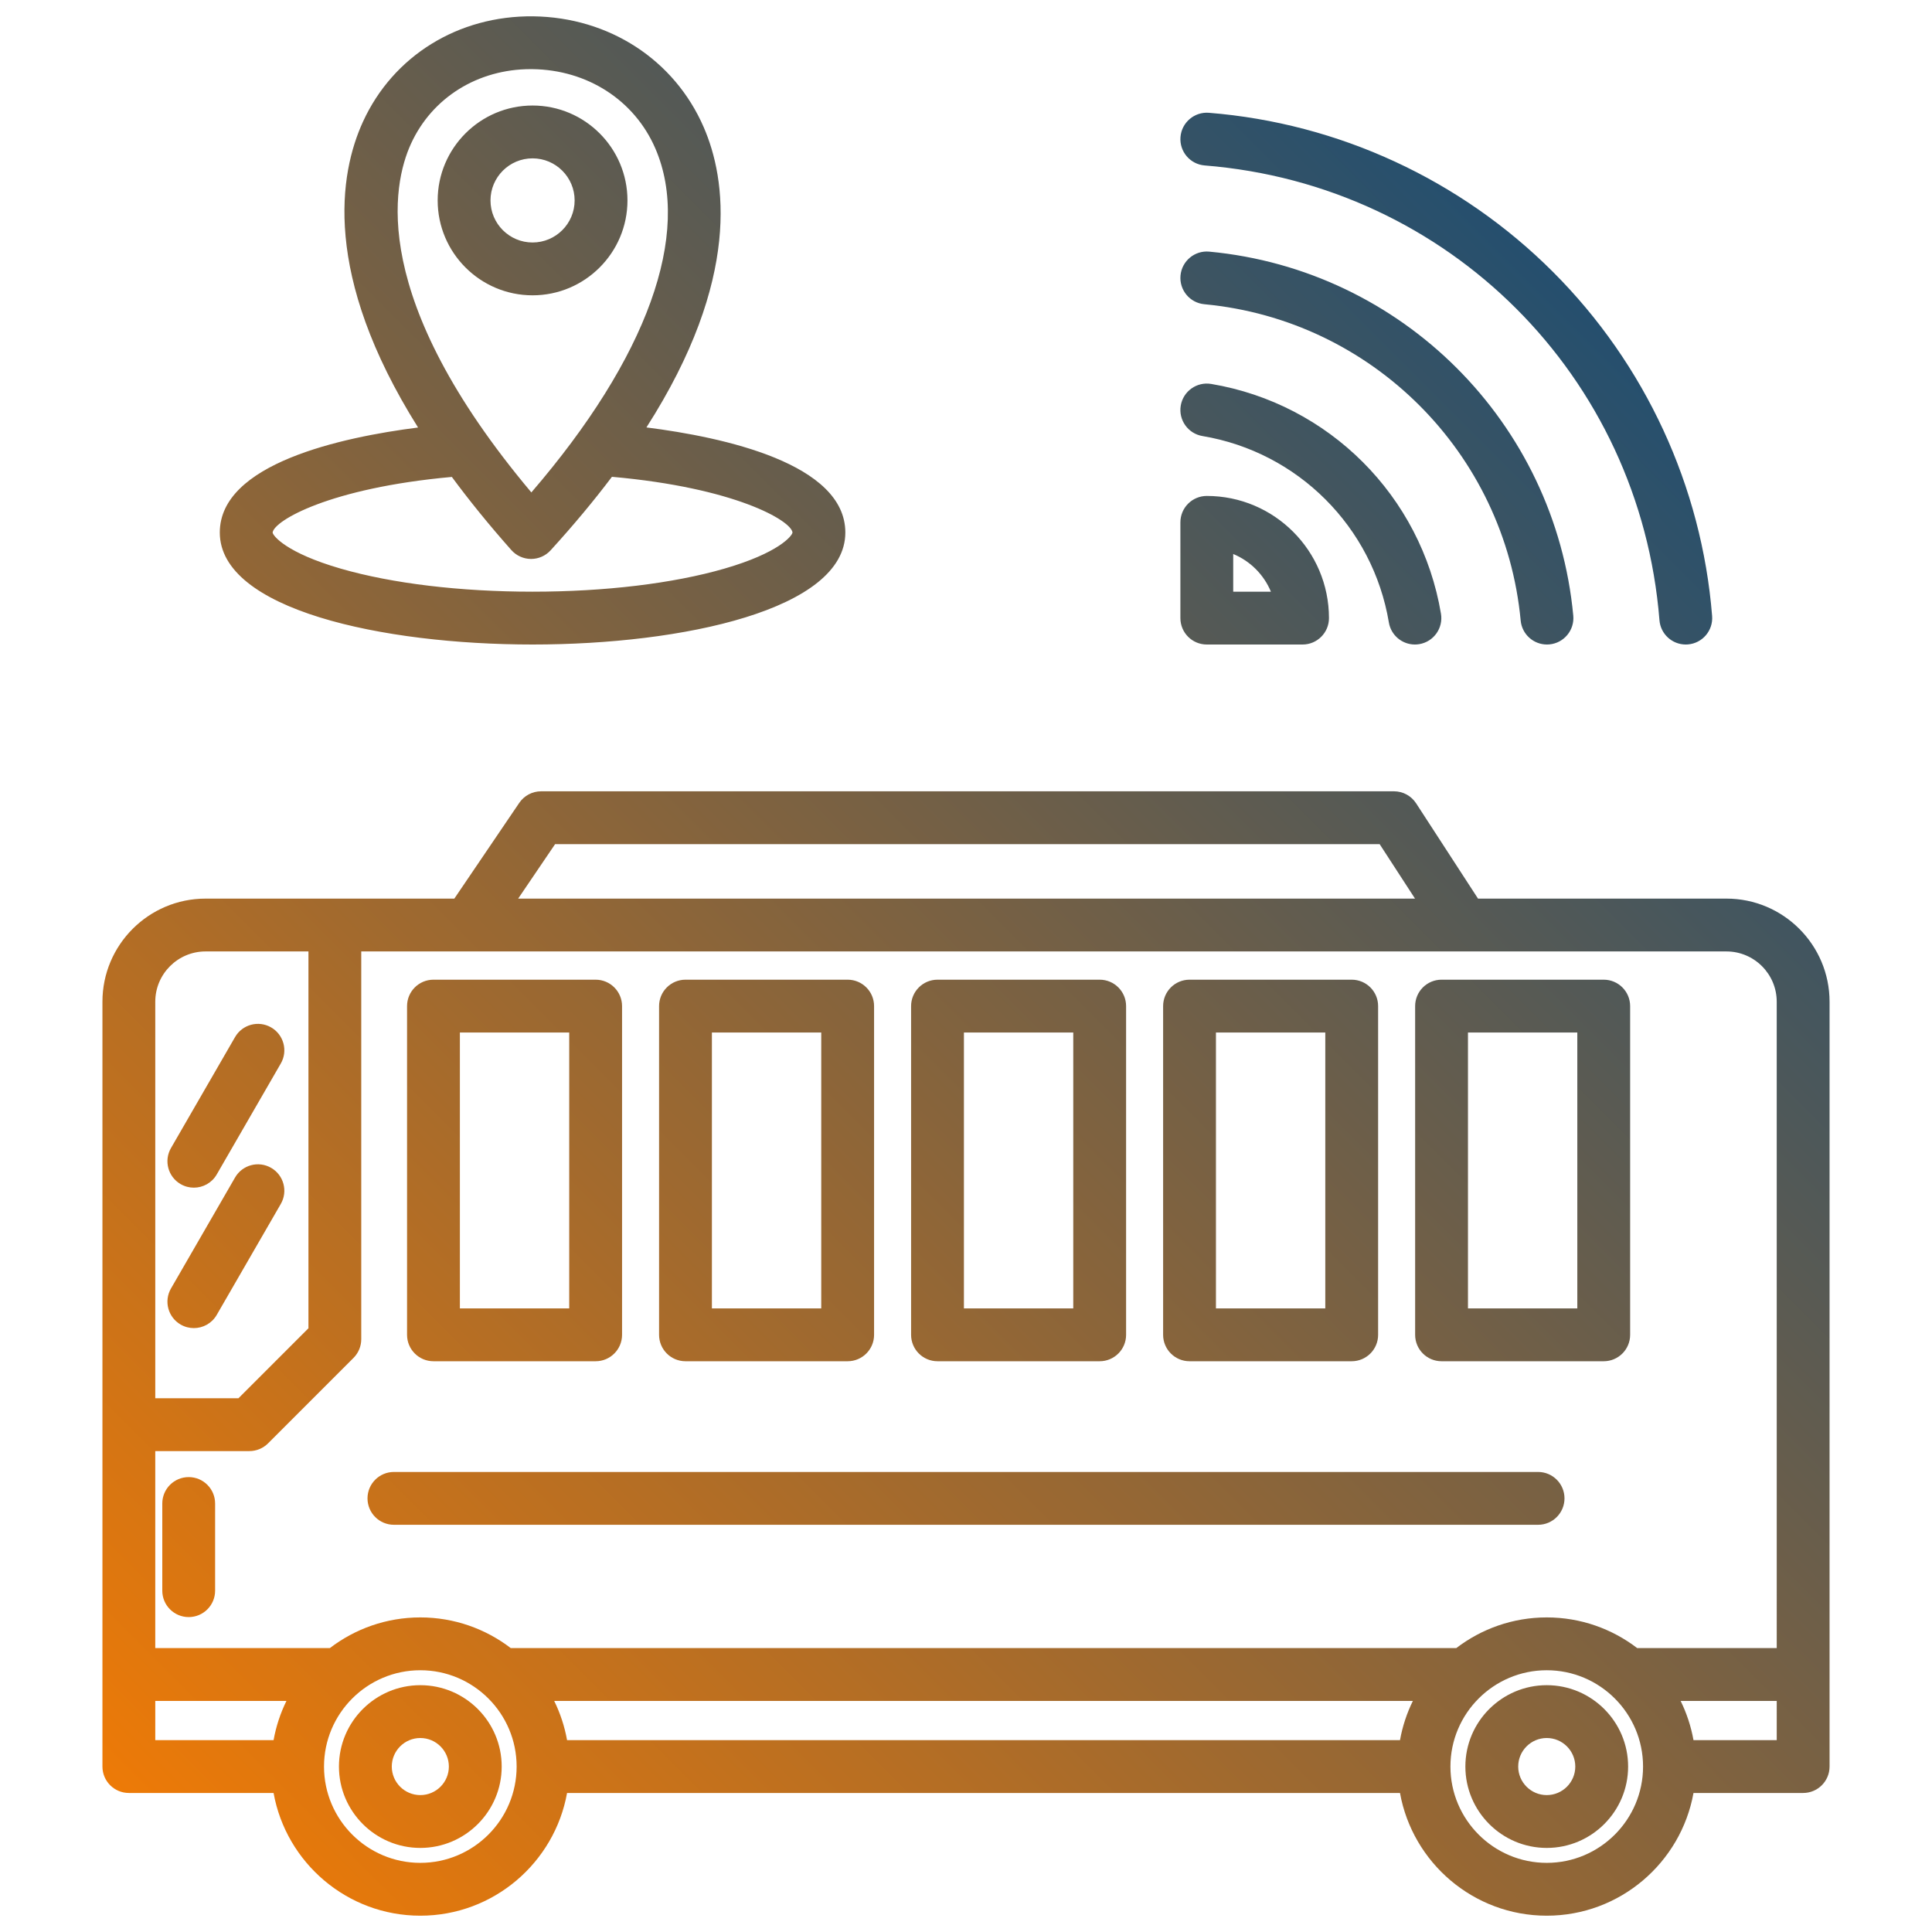 <svg xmlns="http://www.w3.org/2000/svg" xmlns:xlink="http://www.w3.org/1999/xlink" xmlns:svgjs="http://svgjs.dev/svgjs" id="Layer_1" viewBox="0 0 512 512" width="300" height="300"><g width="100%" height="100%" transform="matrix(1,0,0,1,0,0)"><linearGradient id="SVGID_1_" gradientUnits="userSpaceOnUse" x1="48.071" x2="439.773" y1="491.978" y2="100.276"><stop stop-opacity="1" stop-color="#ed7a07" offset="0"></stop><stop stop-opacity="1" stop-color="#254f6e" offset="1"></stop></linearGradient><path d="m457.526 238.14h-65.837l-16.402-25.25c-1.291-1.988-3.5-3.187-5.87-3.187h-226.019c-2.321 0-4.49 1.15-5.793 3.071l-17.205 25.367h-65.926c-15.068 0-27.327 12.259-27.327 27.327v202.688c0 3.866 3.134 7 7 7h38.353c3.315 18.463 19.486 32.522 38.889 32.522s35.574-14.059 38.889-32.522h220.736c3.315 18.463 19.486 32.522 38.89 32.522s35.574-14.059 38.89-32.522h29.06c3.866 0 7-3.134 7-7v-202.689c-.001-15.068-12.26-27.327-27.328-27.327zm-310.417-14.437h218.508l9.378 14.438h-237.678zm-105.962 41.764c0-7.349 5.978-13.327 13.327-13.327h27.265v99.865l-18.55 18.55h-22.042zm31.353 195.688h-31.353v-10.392h34.762c-1.594 3.24-2.752 6.73-3.409 10.392zm38.889 32.522c-14.073 0-25.522-11.449-25.522-25.522 0-14.074 11.449-25.523 25.522-25.523s25.522 11.449 25.522 25.523c0 14.073-11.449 25.522-25.522 25.522zm259.625-32.522h-220.736c-.658-3.662-1.815-7.152-3.41-10.392h227.555c-1.594 3.24-2.752 6.73-3.409 10.392zm38.889 32.522c-14.074 0-25.523-11.449-25.523-25.522 0-14.074 11.449-25.523 25.523-25.523s25.523 11.449 25.523 25.523c0 14.073-11.449 25.522-25.523 25.522zm60.95-32.522h-22.06c-.658-3.662-1.815-7.152-3.41-10.392h25.47zm0-24.392h-36.976c-6.655-5.095-14.965-8.131-23.974-8.131s-17.319 3.036-23.974 8.131h-250.567c-6.655-5.095-14.965-8.131-23.974-8.131s-17.319 3.036-23.974 8.131h-46.267v-52.208h24.941c1.856 0 3.637-.738 4.95-2.05l22.65-22.65c1.312-1.313 2.05-3.093 2.05-4.95v-102.765h361.788c7.349 0 13.327 5.978 13.327 13.327zm-355.98-76.02h42.977c3.866 0 7-3.134 7-7v-87.115c0-3.866-3.134-7-7-7h-42.977c-3.866 0-7 3.134-7 7v87.115c0 3.866 3.134 7 7 7zm7-87.115h28.977v73.115h-28.977zm59.788 87.115h42.977c3.866 0 7-3.134 7-7v-87.115c0-3.866-3.134-7-7-7h-42.977c-3.866 0-7 3.134-7 7v87.115c0 3.866 3.134 7 7 7zm7-87.115h28.977v73.115h-28.977zm59.788 87.115h42.977c3.866 0 7-3.134 7-7v-87.115c0-3.866-3.134-7-7-7h-42.977c-3.866 0-7 3.134-7 7v87.115c0 3.866 3.134 7 7 7zm7-87.115h28.977v73.115h-28.977zm59.789 87.115h42.977c3.866 0 7-3.134 7-7v-87.115c0-3.866-3.134-7-7-7h-42.977c-3.866 0-7 3.134-7 7v87.115c0 3.866 3.134 7 7 7zm7-87.115h28.977v73.115h-28.977zm102.765-14h-42.977c-3.866 0-7 3.134-7 7v87.115c0 3.866 3.134 7 7 7h42.977c3.866 0 7-3.134 7-7v-87.115c0-3.866-3.134-7-7-7zm-7 87.115h-28.977v-73.115h28.977zm-306.614 99.847c-11.891 0-21.564 9.674-21.564 21.564s9.674 21.564 21.564 21.564 21.564-9.674 21.564-21.564-9.674-21.564-21.564-21.564zm0 29.129c-4.171 0-7.564-3.393-7.564-7.564s3.394-7.564 7.564-7.564 7.564 3.394 7.564 7.564-3.393 7.564-7.564 7.564zm298.514-29.129c-11.891 0-21.564 9.674-21.564 21.564s9.674 21.564 21.564 21.564 21.564-9.674 21.564-21.564c.001-11.89-9.673-21.564-21.564-21.564zm0 29.129c-4.171 0-7.564-3.393-7.564-7.564s3.394-7.564 7.564-7.564 7.564 3.394 7.564 7.564-3.393 7.564-7.564 7.564zm4.704-78.635c0 3.866-3.134 7-7 7h-303.214c-3.866 0-7-3.134-7-7s3.134-7 7-7h303.215c3.865 0 6.999 3.135 6.999 7zm-340.191-78.03-16.978 29.406c-1.296 2.246-3.649 3.501-6.068 3.501-1.188 0-2.391-.302-3.494-.939-3.348-1.933-4.495-6.214-2.562-9.562l16.978-29.406c1.933-3.348 6.214-4.495 9.562-2.562s4.495 6.214 2.562 9.562zm-29.102-14.811 16.978-29.406c1.933-3.349 6.214-4.495 9.562-2.562s4.495 6.214 2.562 9.562l-16.978 29.406c-1.296 2.246-3.649 3.501-6.068 3.501-1.188 0-2.391-.302-3.494-.939-3.347-1.933-4.495-6.214-2.562-9.562zm120.971-251.129c0-13.867-11.282-25.149-25.149-25.149s-25.149 11.282-25.149 25.149 11.282 25.149 25.149 25.149 25.149-11.282 25.149-25.149zm-36.299 0c0-6.147 5.001-11.149 11.149-11.149 6.147 0 11.149 5.001 11.149 11.149s-5.001 11.149-11.149 11.149c-6.147 0-11.149-5.001-11.149-11.149zm11.15 117.69c39.92 0 82.887-9.288 82.887-29.679 0-18.3-32.293-25.274-52.712-27.851 25.226-39.403 21.105-65.896 15.187-79.543-7.75-17.874-25.062-29.141-45.182-29.404-19.842-.22-37.125 10.447-45.13 27.942-6.257 13.677-10.874 40.47 14.605 81.027-20.315 2.584-52.542 9.568-52.542 27.829 0 20.392 42.966 29.679 82.887 29.679zm-32.219-132.71c5.596-12.231 17.712-19.771 31.705-19.771.169 0 .341.001.511.003 14.533.19 26.994 8.228 32.521 20.975 9.8 22.603-2.154 55.576-32.838 91.198-43.223-51.441-36.848-81.589-31.899-92.405zm10.829 88.299c4.56 6.18 9.782 12.637 15.763 19.379 1.317 1.485 3.203 2.34 5.188 2.354h.048c1.967 0 3.845-.828 5.171-2.283 6.181-6.776 11.563-13.268 16.253-19.483 32.697 2.897 47.491 11.623 47.853 14.758-.102.894-3.635 5.406-18.048 9.577-13.613 3.939-31.668 6.109-50.839 6.109s-37.226-2.169-50.839-6.109c-14.414-4.171-17.946-8.683-18.048-9.563.361-3.127 15.047-11.808 47.498-14.739zm200.07 5.038c-3.866 0-7 3.134-7 7v25.374c0 3.866 3.134 7 7 7h25.374c3.866 0 7-3.134 7-7 0-17.851-14.523-32.374-32.374-32.374zm7 25.373v-9.988c4.511 1.866 8.123 5.478 9.988 9.988zm41.249 8.156c-4.239-25.311-24.094-45.165-49.406-49.405-3.812-.639-6.386-4.248-5.747-8.061.639-3.812 4.248-6.383 8.06-5.747 31.201 5.227 55.674 29.701 60.9 60.9.639 3.812-1.935 7.421-5.748 8.06-.391.065-.781.097-1.165.097-3.356.001-6.32-2.422-6.894-5.844zm-55.218-91.958c.361-3.849 3.775-6.678 7.623-6.315 51.102 4.793 91.67 45.362 96.463 96.463.361 3.849-2.467 7.262-6.315 7.623-.222.021-.443.031-.662.031-3.571 0-6.621-2.72-6.961-6.347-4.166-44.411-39.422-79.667-83.833-83.833-3.848-.359-6.676-3.772-6.315-7.622zm-.008-36.69c.308-3.854 3.694-6.728 7.535-6.42 34.355 2.747 66.738 17.722 91.185 42.169s39.423 56.83 42.169 91.185c.308 3.854-2.566 7.227-6.42 7.535-.189.015-.378.022-.565.022-3.613 0-6.677-2.778-6.97-6.442-5.169-64.661-55.853-115.344-120.514-120.514-3.854-.308-6.728-3.681-6.42-7.535zm-255.832 362.134v23.1c0 3.866-3.134 7-7 7s-7-3.134-7-7v-23.1c0-3.866 3.134-7 7-7s7 3.134 7 7z" fill="url(#SVGID_1_)" data-original-color="SVGID_1_" stroke="none" stroke-opacity="1"></path></g></svg>